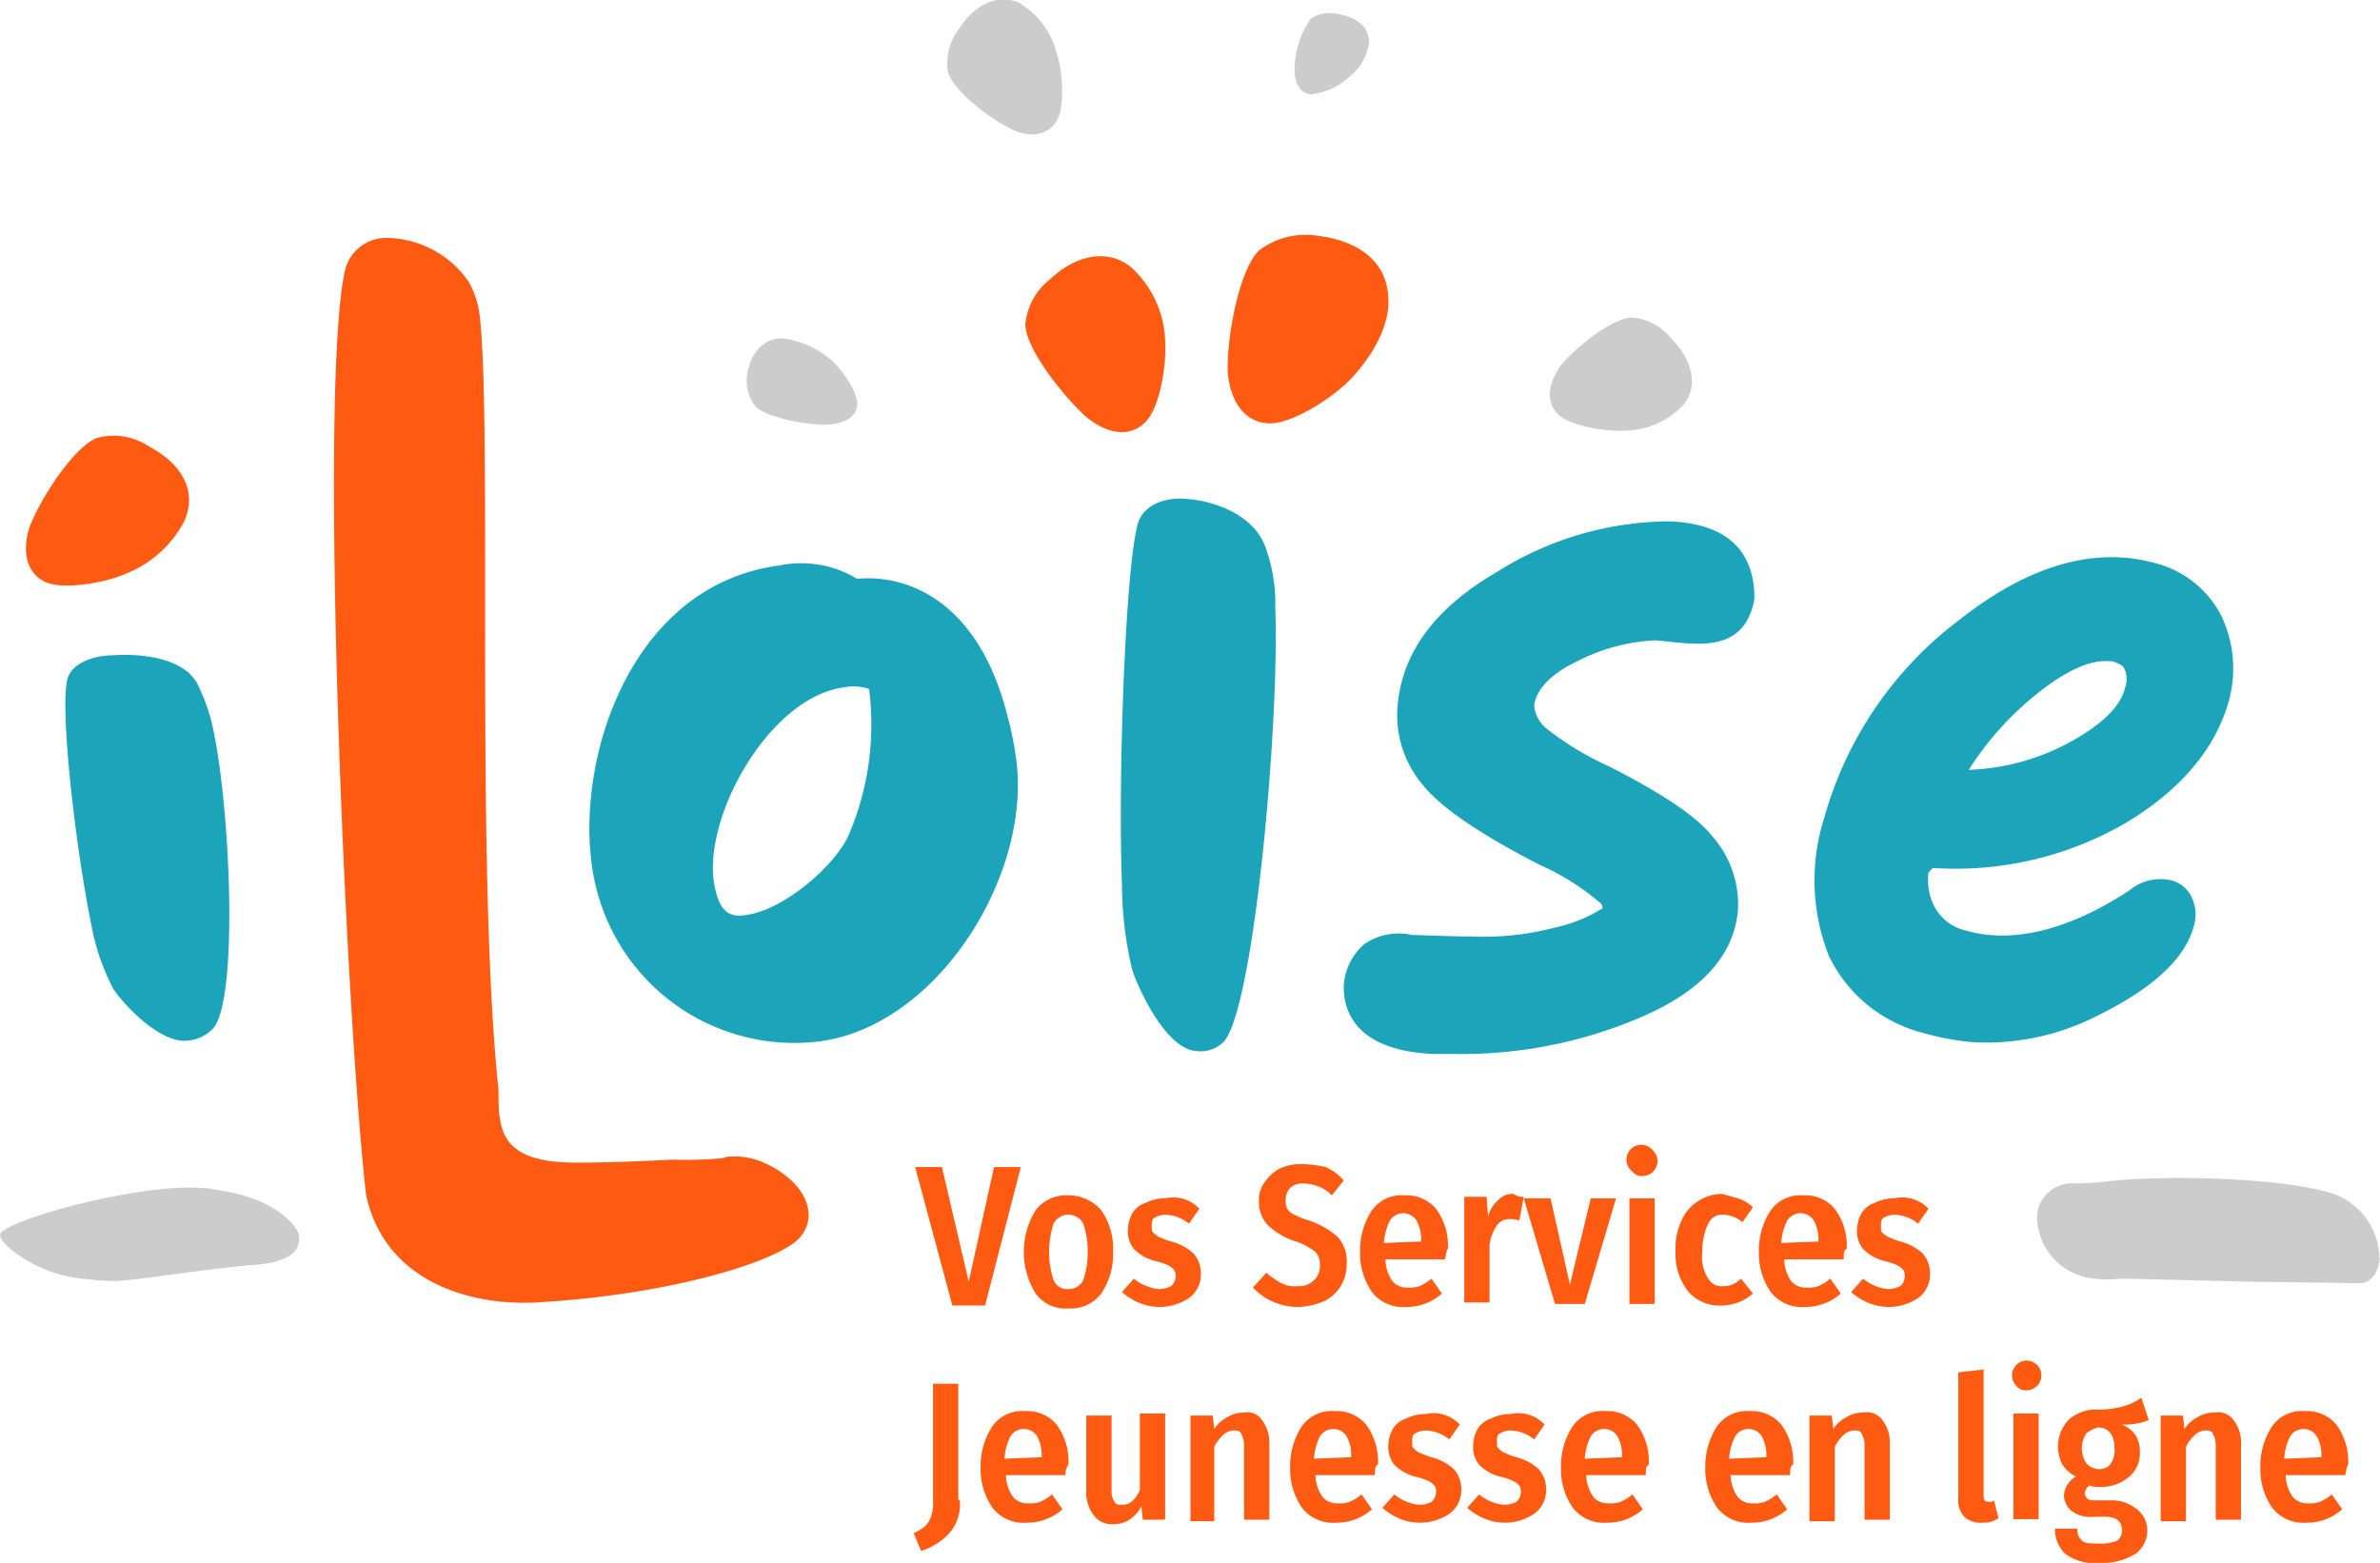 <svg id="Calque_1" data-name="Calque 1" xmlns="http://www.w3.org/2000/svg" viewBox="0 0 159.94 105.04"><defs><style>.cls-1{fill:#fe5a11;}.cls-2{fill:#ccc;}.cls-3{fill:#1ca4bb;}</style></defs><path class="cls-1" d="M68.6,78.44l-2.4,9.3H64l-2.5-9.3h1.8l1.8,7.7,1.7-7.7Z" transform="translate(0)"/><path class="cls-1" d="M74,81.34a4.45,4.45,0,0,1,.8,2.8,4.65,4.65,0,0,1-.8,2.8,2.57,2.57,0,0,1-2.2,1,2.46,2.46,0,0,1-2.2-1,5.3,5.3,0,0,1,0-5.6,2.57,2.57,0,0,1,2.2-1A2.87,2.87,0,0,1,74,81.34Zm-3.2.9a6.17,6.17,0,0,0,0,3.8,1,1,0,0,0,1,.6,1.1,1.1,0,0,0,1-.6,6.17,6.17,0,0,0,0-3.8,1.13,1.13,0,0,0-2,0Z" transform="translate(0)"/><path class="cls-1" d="M80.6,81.24l-.7,1a2.66,2.66,0,0,0-1.6-.6,1.45,1.45,0,0,0-.7.2c-.2.1-.2.3-.2.6s0,.3.1.4a1.38,1.38,0,0,0,.4.3,6.89,6.89,0,0,0,.8.3,3.47,3.47,0,0,1,1.5.8,2,2,0,0,1,.5,1.4,1.94,1.94,0,0,1-.8,1.6,3.54,3.54,0,0,1-3.4.3,4.13,4.13,0,0,1-1.1-.7l.8-.9a3.1,3.1,0,0,0,1.7.7,1.88,1.88,0,0,0,.8-.2.86.86,0,0,0,.3-.6.75.75,0,0,0-.1-.5,1.38,1.38,0,0,0-.4-.3,4.65,4.65,0,0,0-.9-.3,3,3,0,0,1-1.4-.8,1.84,1.84,0,0,1-.4-1.3,2.28,2.28,0,0,1,.3-1.1,1.6,1.6,0,0,1,.9-.7,2.77,2.77,0,0,1,1.3-.3A2.42,2.42,0,0,1,80.6,81.24Z" transform="translate(0)"/><path class="cls-1" d="M89.1,78.44a3.45,3.45,0,0,1,1.2.9l-.8,1a2.36,2.36,0,0,0-.9-.6,3,3,0,0,0-1-.2,1.22,1.22,0,0,0-.9.3,1.14,1.14,0,0,0-.3.8,1.27,1.27,0,0,0,.1.6,1,1,0,0,0,.5.4,5.13,5.13,0,0,0,1,.4,5.6,5.6,0,0,1,1.9,1.1,2.44,2.44,0,0,1,.6,1.8,2.82,2.82,0,0,1-.4,1.5,2.66,2.66,0,0,1-1.1,1,4.71,4.71,0,0,1-1.7.4,4.16,4.16,0,0,1-3.1-1.3l.9-1a6.07,6.07,0,0,0,1,.7,2,2,0,0,0,1.1.2,1.37,1.37,0,0,0,1.1-.4,1.28,1.28,0,0,0,.4-1,1.22,1.22,0,0,0-.3-.9,4.61,4.61,0,0,0-1.3-.7,4.75,4.75,0,0,1-1.9-1.1,2.27,2.27,0,0,1-.6-1.6,2,2,0,0,1,.4-1.3,2.84,2.84,0,0,1,1-.9,3.34,3.34,0,0,1,1.5-.3A7.77,7.77,0,0,1,89.1,78.44Z" transform="translate(0)"/><path class="cls-1" d="M97.1,84.64h-4a2.64,2.64,0,0,0,.5,1.5,1.28,1.28,0,0,0,1,.4,2,2,0,0,0,.8-.1,3.51,3.51,0,0,0,.8-.5l.7,1a3.58,3.58,0,0,1-2.4.9,2.64,2.64,0,0,1-2.3-1,4.55,4.55,0,0,1-.8-2.7,4.88,4.88,0,0,1,.8-2.8,2.46,2.46,0,0,1,2.2-1,2.58,2.58,0,0,1,2.1.9,4.14,4.14,0,0,1,.8,2.7C97.2,84,97.2,84.24,97.1,84.64Zm-1.6-1.2a2.65,2.65,0,0,0-.3-1.4,1.06,1.06,0,0,0-1.8,0,3.94,3.94,0,0,0-.4,1.5l2.5-.1Z" transform="translate(0)"/><path class="cls-1" d="M102.4,80.44l-.3,1.6a1.27,1.27,0,0,0-.6-.1,1,1,0,0,0-.9.4,3.2,3.2,0,0,0-.5,1.3v3.9H98.4v-7.1h1.5l.1,1.3a2.33,2.33,0,0,1,.7-1.1,1.28,1.28,0,0,1,1-.4A1.08,1.08,0,0,0,102.4,80.44Z" transform="translate(0)"/><path class="cls-1" d="M108.6,80.54l-2.1,7.1h-2l-2.1-7.1h1.8l1.3,5.8,1.4-5.8Z" transform="translate(0)"/><path class="cls-1" d="M111.1,77.34a1,1,0,0,1-.7,1.7.78.78,0,0,1-.7-.3,1,1,0,1,1,1.4-1.4Zm.1,3.2v7.1h-1.7v-7.1Z" transform="translate(0)"/><path class="cls-1" d="M116.8,80.54a2.66,2.66,0,0,1,1,.6l-.7,1a2.11,2.11,0,0,0-1.3-.5,1,1,0,0,0-1,.6,4.14,4.14,0,0,0-.4,1.9,2.65,2.65,0,0,0,.4,1.8,1,1,0,0,0,1,.5,1.27,1.27,0,0,0,.6-.1,2.09,2.09,0,0,0,.6-.4l.8,1a3.23,3.23,0,0,1-2.1.8,2.76,2.76,0,0,1-2.3-1,4.14,4.14,0,0,1-.8-2.7,4.21,4.21,0,0,1,.4-2,2.85,2.85,0,0,1,1.1-1.3,3,3,0,0,1,1.6-.5Z" transform="translate(0)"/><path class="cls-1" d="M123.9,84.64h-4a2.64,2.64,0,0,0,.5,1.5,1.28,1.28,0,0,0,1,.4,2,2,0,0,0,.8-.1,3.51,3.51,0,0,0,.8-.5l.7,1a3.58,3.58,0,0,1-2.4.9,2.64,2.64,0,0,1-2.3-1,4.55,4.55,0,0,1-.8-2.7,4.88,4.88,0,0,1,.8-2.8,2.46,2.46,0,0,1,2.2-1,2.58,2.58,0,0,1,2.1.9,4.14,4.14,0,0,1,.8,2.7C123.9,84,123.9,84.24,123.9,84.64Zm-1.7-1.2a2.65,2.65,0,0,0-.3-1.4,1.06,1.06,0,0,0-1.8,0,3.94,3.94,0,0,0-.4,1.5l2.5-.1Z" transform="translate(0)"/><path class="cls-1" d="M129.6,81.24l-.7,1a2.66,2.66,0,0,0-1.6-.6,1.45,1.45,0,0,0-.7.2c-.2.1-.2.3-.2.6s0,.3.1.4a1.38,1.38,0,0,0,.4.3,6.89,6.89,0,0,0,.8.3,3.47,3.47,0,0,1,1.5.8,2,2,0,0,1,.5,1.4,1.94,1.94,0,0,1-.8,1.6,3.54,3.54,0,0,1-3.4.3,4.13,4.13,0,0,1-1.1-.7l.8-.9a3.1,3.1,0,0,0,1.7.7,1.88,1.88,0,0,0,.8-.2.86.86,0,0,0,.3-.6.75.75,0,0,0-.1-.5,1.38,1.38,0,0,0-.4-.3,4.65,4.65,0,0,0-.9-.3,3,3,0,0,1-1.4-.8,1.84,1.84,0,0,1-.4-1.3,2.28,2.28,0,0,1,.3-1.1,1.6,1.6,0,0,1,.9-.7,2.77,2.77,0,0,1,1.3-.3A2.42,2.42,0,0,1,129.6,81.24Z" transform="translate(0)"/><path class="cls-1" d="M64.5,100.84a2.92,2.92,0,0,1-.7,2.2,4.44,4.44,0,0,1-1.9,1.2l-.5-1.2a2.77,2.77,0,0,0,.8-.5,1.61,1.61,0,0,0,.4-.7,3.08,3.08,0,0,0,.1-1V93h1.7v7.8Z" transform="translate(0)"/><path class="cls-1" d="M71.6,99.14h-4a2.64,2.64,0,0,0,.5,1.5,1.28,1.28,0,0,0,1,.4,2,2,0,0,0,.8-.1,3.51,3.51,0,0,0,.8-.5l.7,1a3.58,3.58,0,0,1-2.4.9,2.64,2.64,0,0,1-2.3-1,4.55,4.55,0,0,1-.8-2.7,4.88,4.88,0,0,1,.8-2.8,2.46,2.46,0,0,1,2.2-1,2.58,2.58,0,0,1,2.1.9,4.14,4.14,0,0,1,.8,2.7A1,1,0,0,0,71.6,99.14ZM70,97.94a2.65,2.65,0,0,0-.3-1.4,1.06,1.06,0,0,0-1.8,0,3.94,3.94,0,0,0-.4,1.5l2.5-.1Z" transform="translate(0)"/><path class="cls-1" d="M78.2,102.14H76.8l-.1-.9a2.36,2.36,0,0,1-.8.9,2,2,0,0,1-1.1.3,1.49,1.49,0,0,1-1.3-.6,2.46,2.46,0,0,1-.5-1.5v-5.2h1.7v5.1a1.17,1.17,0,0,0,.2.7c.1.2.3.2.5.2.5,0,.9-.3,1.2-1V95h1.7v7.1Z" transform="translate(0)"/><path class="cls-1" d="M84.8,95.44a2.46,2.46,0,0,1,.5,1.5v5.2H83.6v-5a1.55,1.55,0,0,0-.2-.8c-.1-.2-.3-.2-.5-.2a1.08,1.08,0,0,0-.7.3,2.76,2.76,0,0,0-.6.8v5H80v-7.1h1.5l.1.9a2.28,2.28,0,0,1,.9-.8,2,2,0,0,1,1.1-.3A1.15,1.15,0,0,1,84.8,95.44Z" transform="translate(0)"/><path class="cls-1" d="M92.4,99.14h-4a2.64,2.64,0,0,0,.5,1.5,1.28,1.28,0,0,0,1,.4,2,2,0,0,0,.8-.1,3.51,3.51,0,0,0,.8-.5l.7,1a3.58,3.58,0,0,1-2.4.9,2.64,2.64,0,0,1-2.3-1,4.55,4.55,0,0,1-.8-2.7,4.88,4.88,0,0,1,.8-2.8,2.46,2.46,0,0,1,2.2-1,2.58,2.58,0,0,1,2.1.9,4.14,4.14,0,0,1,.8,2.7C92.4,98.54,92.4,98.74,92.4,99.14Zm-1.6-1.2a2.65,2.65,0,0,0-.3-1.4,1.06,1.06,0,0,0-1.8,0,3.94,3.94,0,0,0-.4,1.5l2.5-.1Z" transform="translate(0)"/><path class="cls-1" d="M98.1,95.74l-.7,1a2.66,2.66,0,0,0-1.6-.6,1.45,1.45,0,0,0-.7.2c-.2.1-.2.3-.2.6s0,.3.1.4a1.38,1.38,0,0,0,.4.3,6.89,6.89,0,0,0,.8.3,3.47,3.47,0,0,1,1.5.8,2,2,0,0,1,.5,1.4,1.94,1.94,0,0,1-.8,1.6,3.54,3.54,0,0,1-3.4.3,4.13,4.13,0,0,1-1.1-.7l.8-.9a3.1,3.1,0,0,0,1.7.7,1.88,1.88,0,0,0,.8-.2.86.86,0,0,0,.3-.6.75.75,0,0,0-.1-.5,1.38,1.38,0,0,0-.4-.3,4.65,4.65,0,0,0-.9-.3,3,3,0,0,1-1.4-.8,1.84,1.84,0,0,1-.4-1.3,2.28,2.28,0,0,1,.3-1.1,1.6,1.6,0,0,1,.9-.7,2.77,2.77,0,0,1,1.3-.3A2.42,2.42,0,0,1,98.1,95.74Z" transform="translate(0)"/><path class="cls-1" d="M103.8,95.74l-.7,1a2.66,2.66,0,0,0-1.6-.6,1.45,1.45,0,0,0-.7.2c-.2.1-.2.3-.2.6s0,.3.1.4a1.38,1.38,0,0,0,.4.3,6.89,6.89,0,0,0,.8.3,3.47,3.47,0,0,1,1.5.8,2,2,0,0,1,.5,1.4,1.94,1.94,0,0,1-.8,1.6,3.54,3.54,0,0,1-3.4.3,4.13,4.13,0,0,1-1.1-.7l.8-.9a3.1,3.1,0,0,0,1.7.7,1.88,1.88,0,0,0,.8-.2.86.86,0,0,0,.3-.6.75.75,0,0,0-.1-.5,1.38,1.38,0,0,0-.4-.3,4.65,4.65,0,0,0-.9-.3,3,3,0,0,1-1.4-.8,1.84,1.84,0,0,1-.4-1.3,2.28,2.28,0,0,1,.3-1.1,1.6,1.6,0,0,1,.9-.7,2.77,2.77,0,0,1,1.3-.3A2.42,2.42,0,0,1,103.8,95.74Z" transform="translate(0)"/><path class="cls-1" d="M110.6,99.14h-4a2.64,2.64,0,0,0,.5,1.5,1.28,1.28,0,0,0,1,.4,2,2,0,0,0,.8-.1,3.51,3.51,0,0,0,.8-.5l.7,1a3.58,3.58,0,0,1-2.4.9,2.64,2.64,0,0,1-2.3-1,4.55,4.55,0,0,1-.8-2.7,4.88,4.88,0,0,1,.8-2.8,2.46,2.46,0,0,1,2.2-1,2.58,2.58,0,0,1,2.1.9,4.14,4.14,0,0,1,.8,2.7C110.6,98.54,110.6,98.74,110.6,99.14Zm-1.6-1.2a2.65,2.65,0,0,0-.3-1.4,1.06,1.06,0,0,0-1.8,0,3.94,3.94,0,0,0-.4,1.5l2.5-.1Z" transform="translate(0)"/><path class="cls-1" d="M120.3,99.14h-4a2.64,2.64,0,0,0,.5,1.5,1.28,1.28,0,0,0,1,.4,2,2,0,0,0,.8-.1,3.51,3.51,0,0,0,.8-.5l.7,1a3.58,3.58,0,0,1-2.4.9,2.64,2.64,0,0,1-2.3-1,4.55,4.55,0,0,1-.8-2.7,4.88,4.88,0,0,1,.8-2.8,2.46,2.46,0,0,1,2.2-1,2.58,2.58,0,0,1,2.1.9,4.14,4.14,0,0,1,.8,2.7C120.3,98.54,120.3,98.74,120.3,99.14Zm-1.6-1.2a2.65,2.65,0,0,0-.3-1.4,1.06,1.06,0,0,0-1.8,0,3.94,3.94,0,0,0-.4,1.5l2.5-.1Z" transform="translate(0)"/><path class="cls-1" d="M126.5,95.44a2.46,2.46,0,0,1,.5,1.5v5.2h-1.7v-5a1.55,1.55,0,0,0-.2-.8c-.1-.2-.3-.2-.5-.2a1.08,1.08,0,0,0-.7.3,2.76,2.76,0,0,0-.6.8v5h-1.7v-7.1h1.5l.1.9a2.28,2.28,0,0,1,.9-.8,2,2,0,0,1,1.1-.3A1.3,1.3,0,0,1,126.5,95.44Z" transform="translate(0)"/><path class="cls-1" d="M132,101.94a1.7,1.7,0,0,1-.4-1.3v-8.4l1.7-.2v8.5c0,.3.1.4.4.4a.37.37,0,0,0,.3-.1l.3,1.2a1.8,1.8,0,0,1-1.1.3A1.59,1.59,0,0,1,132,101.94Z" transform="translate(0)"/><path class="cls-1" d="M136.9,91.74a1,1,0,0,1-.7,1.7.78.78,0,0,1-.7-.3,1,1,0,0,1,.7-1.7A1.08,1.08,0,0,1,136.9,91.74ZM137,95v7.1h-1.7V95Z" transform="translate(0)"/><path class="cls-1" d="M144.4,95.44a4.18,4.18,0,0,1-1.8.3,2.18,2.18,0,0,1,.9.7,2,2,0,0,1,.3,1.1,2.06,2.06,0,0,1-.7,1.7,2.94,2.94,0,0,1-1.9.7,2.2,2.2,0,0,1-.8-.1l-.2.2c0,.1-.1.2-.1.3a.52.52,0,0,0,.2.4c.1.1.3.1.6.1h.9a2.61,2.61,0,0,1,1.8.6,1.75,1.75,0,0,1,.7,1.4,1.94,1.94,0,0,1-.8,1.6,4.27,4.27,0,0,1-2.4.6,3.34,3.34,0,0,1-2.3-.6,2.24,2.24,0,0,1-.7-1.7h1.5a1,1,0,0,0,.3.8c.2.2.6.2,1.2.2a2.87,2.87,0,0,0,1.2-.2.91.91,0,0,0,.3-.7c0-.6-.4-.9-1.1-.9h-.8a2.08,2.08,0,0,1-1.5-.4,1.39,1.39,0,0,1-.5-1,1.45,1.45,0,0,1,.2-.7,1.7,1.7,0,0,1,.6-.6,2.36,2.36,0,0,1-.9-.8,2.62,2.62,0,0,1,.4-3,2.72,2.72,0,0,1,2-.7,6.27,6.27,0,0,0,1.6-.2,3.79,3.79,0,0,0,1.3-.6Zm-4.2.9a1.82,1.82,0,0,0,0,2,1.23,1.23,0,0,0,.8.4,1,1,0,0,0,.8-.3,1.61,1.61,0,0,0,.3-1.1c0-.9-.4-1.4-1.1-1.4A2,2,0,0,0,140.2,96.34Z" transform="translate(0)"/><path class="cls-1" d="M150.1,95.44a2.46,2.46,0,0,1,.5,1.5v5.2h-1.7v-5a1.55,1.55,0,0,0-.2-.8c-.1-.2-.3-.2-.5-.2a1.08,1.08,0,0,0-.7.3,2.76,2.76,0,0,0-.6.8v5h-1.7v-7.1h1.5l.1.9a2.28,2.28,0,0,1,.9-.8,2,2,0,0,1,1.1-.3A1.3,1.3,0,0,1,150.1,95.44Z" transform="translate(0)"/><path class="cls-1" d="M157.6,99.14h-4a2.64,2.64,0,0,0,.5,1.5,1.28,1.28,0,0,0,1,.4,2,2,0,0,0,.8-.1,3.51,3.51,0,0,0,.8-.5l.7,1a3.58,3.58,0,0,1-2.4.9,2.64,2.64,0,0,1-2.3-1,4.55,4.55,0,0,1-.8-2.7,4.88,4.88,0,0,1,.8-2.8,2.46,2.46,0,0,1,2.2-1,2.58,2.58,0,0,1,2.1.9,4.14,4.14,0,0,1,.8,2.7C157.7,98.54,157.7,98.74,157.6,99.14Zm-1.6-1.2a2.65,2.65,0,0,0-.3-1.4,1.06,1.06,0,0,0-1.8,0,3.94,3.94,0,0,0-.4,1.5l2.5-.1Z" transform="translate(0)"/><path class="cls-2" d="M17.3,85c-3,.2-8.3,1.1-9.7,1.1a23.2,23.2,0,0,1-2.4-.2C2.4,85.54,0,83.64,0,83c0-.9,9.8-3.7,14.2-3.1l.5.1c3.8.5,5.4,2.5,5.4,3.1C20.2,84.44,18.8,84.84,17.3,85Z" transform="translate(0)"/><path class="cls-2" d="M159.9,84.74c0-.1.1-.1,0-.2a4.68,4.68,0,0,0-3.8-4.5c-3.4-.9-11.1-1.1-14.8-.6-1.1.1-2,.1-2.3.1a2.34,2.34,0,0,0-2.1,2.1,4.2,4.2,0,0,0,2.9,4.1l.3.1a7.8,7.8,0,0,0,2.4.1h.1c.5,0,4.5.1,8.2.2l7.8.1c.8,0,1.2-.8,1.3-1.5Z" transform="translate(0)"/><path class="cls-3" d="M14.2,69.24a2.64,2.64,0,0,1-1.6.7c-1.8.2-4.2-2.3-5-3.5a15.24,15.24,0,0,1-1.3-3.5c-1.2-5.5-2.4-16-1.7-17.5.5-1.1,2.1-1.4,3-1.4,1.4-.1,4.5,0,5.6,1.8a12.85,12.85,0,0,1,1,2.6C15.5,53.84,16.1,67.74,14.2,69.24Z" transform="translate(0)"/><path class="cls-3" d="M55,70a13.72,13.72,0,0,1-14.9-10.2c-1.9-7.2,1.6-20.4,12.3-21.8a7.27,7.27,0,0,1,5.2.9c3.2-.3,8.1,1.3,10.1,9.2a22.71,22.71,0,0,1,.6,3C69.3,58.84,63,69,55,70Zm3.4-23.7a3.34,3.34,0,0,0-1.7-.1c-5.2.7-9.8,9.3-8.6,13.7.3,1.2.8,1.8,2,1.6,2.5-.3,5.9-3.2,6.9-5.3a18.8,18.8,0,0,0,1.4-9.9Z" transform="translate(0)"/><path class="cls-3" d="M82.1,70.14a2.16,2.16,0,0,1-1.7.5c-1.9-.1-3.7-3.7-4.3-5.4a25.06,25.06,0,0,1-.7-5.7c-.3-7.9.3-23,1.2-24.7.7-1.3,2.4-1.4,3.2-1.3,1.5.1,4.5.9,5.3,3.4a11,11,0,0,1,.6,3.9C86,48.74,84.2,68.64,82.1,70.14Z" transform="translate(0)"/><path class="cls-1" d="M78.3,22.94c.1,1.4-.3,4.5-1.4,5.5-1.4,1.3-3.2.2-4-.5-1.5-1.4-3.9-4.4-4-6.1a4.39,4.39,0,0,1,1.7-3.1c1.7-1.6,3.9-2.1,5.5-.7A7,7,0,0,1,78.3,22.94Z" transform="translate(0)"/><path class="cls-1" d="M90.8,25.44c-1.1,1.2-4.1,3.2-5.7,3-2.1-.2-2.6-2.6-2.6-3.7,0-2.4.8-6.6,2.1-7.9a5.16,5.16,0,0,1,3.9-1c2.6.3,4.7,1.6,4.8,4.2C93.4,21.74,92.4,23.74,90.8,25.44Z" transform="translate(0)"/><path class="cls-2" d="M109.2,28.94c-1.2.1-3.7-.3-4.5-1.1-1.1-1.1-.3-2.6.2-3.3,1.1-1.3,3.5-3.2,4.8-3.2a3.76,3.76,0,0,1,2.6,1.4c1.4,1.4,1.9,3.2.8,4.5A5.46,5.46,0,0,1,109.2,28.94Z" transform="translate(0)"/><path class="cls-2" d="M90.7,5.14a4.46,4.46,0,0,1-2.6,1.2c-1-.1-1.1-1.2-1.1-1.7a6,6,0,0,1,1.1-3.4,2.34,2.34,0,0,1,1.8-.3c1.2.2,2.1.8,2.1,1.9A3.43,3.43,0,0,1,90.7,5.14Z" transform="translate(0)"/><path class="cls-2" d="M71,3.54c.4,1.1.6,3.6,0,4.6-.8,1.3-2.4.9-3.1.5-1.4-.7-3.8-2.5-4.2-3.8A3.83,3.83,0,0,1,64.4,2c1-1.6,2.6-2.5,4.1-1.8A5.45,5.45,0,0,1,71,3.54Z" transform="translate(0)"/><path class="cls-2" d="M55.9,24.24c.7.6,1.8,2.2,1.7,3-.1,1.1-1.5,1.3-2.2,1.3-1.4,0-3.9-.5-4.6-1.2a2.74,2.74,0,0,1-.6-2.1c.2-1.4,1-2.5,2.4-2.5A6.22,6.22,0,0,1,55.9,24.24Z" transform="translate(0)"/><path class="cls-1" d="M8.5,38.54c-1.3.6-4.4,1.2-5.6.5-1.6-.9-1.2-3-.8-3.9.8-1.9,2.9-5.1,4.4-5.7A4.25,4.25,0,0,1,10,30c2.1,1.1,3.3,2.9,2.4,5A7.57,7.57,0,0,1,8.5,38.54Z" transform="translate(0)"/><path class="cls-3" d="M130,58.34a22.73,22.73,0,0,0,12.8-3c3.7-2.2,6.1-5,7-8.3a8.22,8.22,0,0,0-.5-5.6,6.88,6.88,0,0,0-4.5-3.6c-4-1.1-8.4.1-13.1,3.8a25.08,25.08,0,0,0-9.1,13.3,13.83,13.83,0,0,0,.3,9.3,9.69,9.69,0,0,0,6.4,5.2,18,18,0,0,0,3.2.6,16.34,16.34,0,0,0,8.3-1.7c3.9-1.9,6-3.9,6.6-6h0a2.71,2.71,0,0,0-.1-2,2.08,2.08,0,0,0-1.5-1.2,3.28,3.28,0,0,0-2.7.7c-4.1,2.7-7.9,3.6-11,2.7a3.19,3.19,0,0,1-2.1-1.6,3.9,3.9,0,0,1-.4-2.3C129.8,58.44,129.8,58.34,130,58.34Zm7-11.8c1.9-1.5,3.5-2.2,4.7-2.1a.9.9,0,0,1,.5.1c.3.1.5.2.6.5a1.63,1.63,0,0,1,0,1.2c-.3,1.3-1.7,2.6-4,3.8a15.34,15.34,0,0,1-6.5,1.7A20.94,20.94,0,0,1,137,46.54Z" transform="translate(0)"/><path class="cls-3" d="M106,44.44a12.69,12.69,0,0,1,5.2-1.4h.1l1,.1c2,.2,5,.6,5.6-2.9,0-1.9-.6-5-5.7-5.2a21.88,21.88,0,0,0-11.6,3.4c-4.3,2.5-6.5,5.6-6.7,9.3a7.25,7.25,0,0,0,1.7,5c1.2,1.5,3.8,3.3,7.9,5.4a16.44,16.44,0,0,1,4.1,2.6.77.77,0,0,1,.1.3,9.94,9.94,0,0,1-3.2,1.3,18.79,18.79,0,0,1-5.6.6h-.2c-1.2,0-3.3-.1-3.8-.1a4.1,4.1,0,0,0-3.2.6,4,4,0,0,0-1.4,2.9c0,1.9,1.1,4.3,6.1,4.5h1.5a30.53,30.53,0,0,0,12.2-2.4c4.3-1.8,6.5-4.3,6.7-7.4a6.92,6.92,0,0,0-1.7-4.8c-1.1-1.4-3.4-2.9-6.9-4.7h0a20.14,20.14,0,0,1-4.3-2.6,2.24,2.24,0,0,1-.8-1.5C103.2,46.44,104.1,45.34,106,44.44Z" transform="translate(0)"/><path class="cls-1" d="M50.4,77.84a4.15,4.15,0,0,0-1.3-.1.9.9,0,0,0-.5.1,28.4,28.4,0,0,1-3.4.1c-2,.1-4.2.2-6.5.2-5.2,0-5.2-2.3-5.2-4.9h0c-.9-8.5-.9-22-.9-33.1,0-8.7,0-16.3-.4-19.2a6.17,6.17,0,0,0-.7-2A6.81,6.81,0,0,0,26.3,16h-.1a2.85,2.85,0,0,0-3,2.1c-1.8,7.7,0,49.9,1.4,62.2,1.3,6.1,7.5,7.6,12,7.2h0c7.9-.5,14.7-2.4,16.8-4h0a2.43,2.43,0,0,0,.9-1.4C54.7,79.84,51.9,78.14,50.4,77.84Z" transform="translate(0)"/></svg>